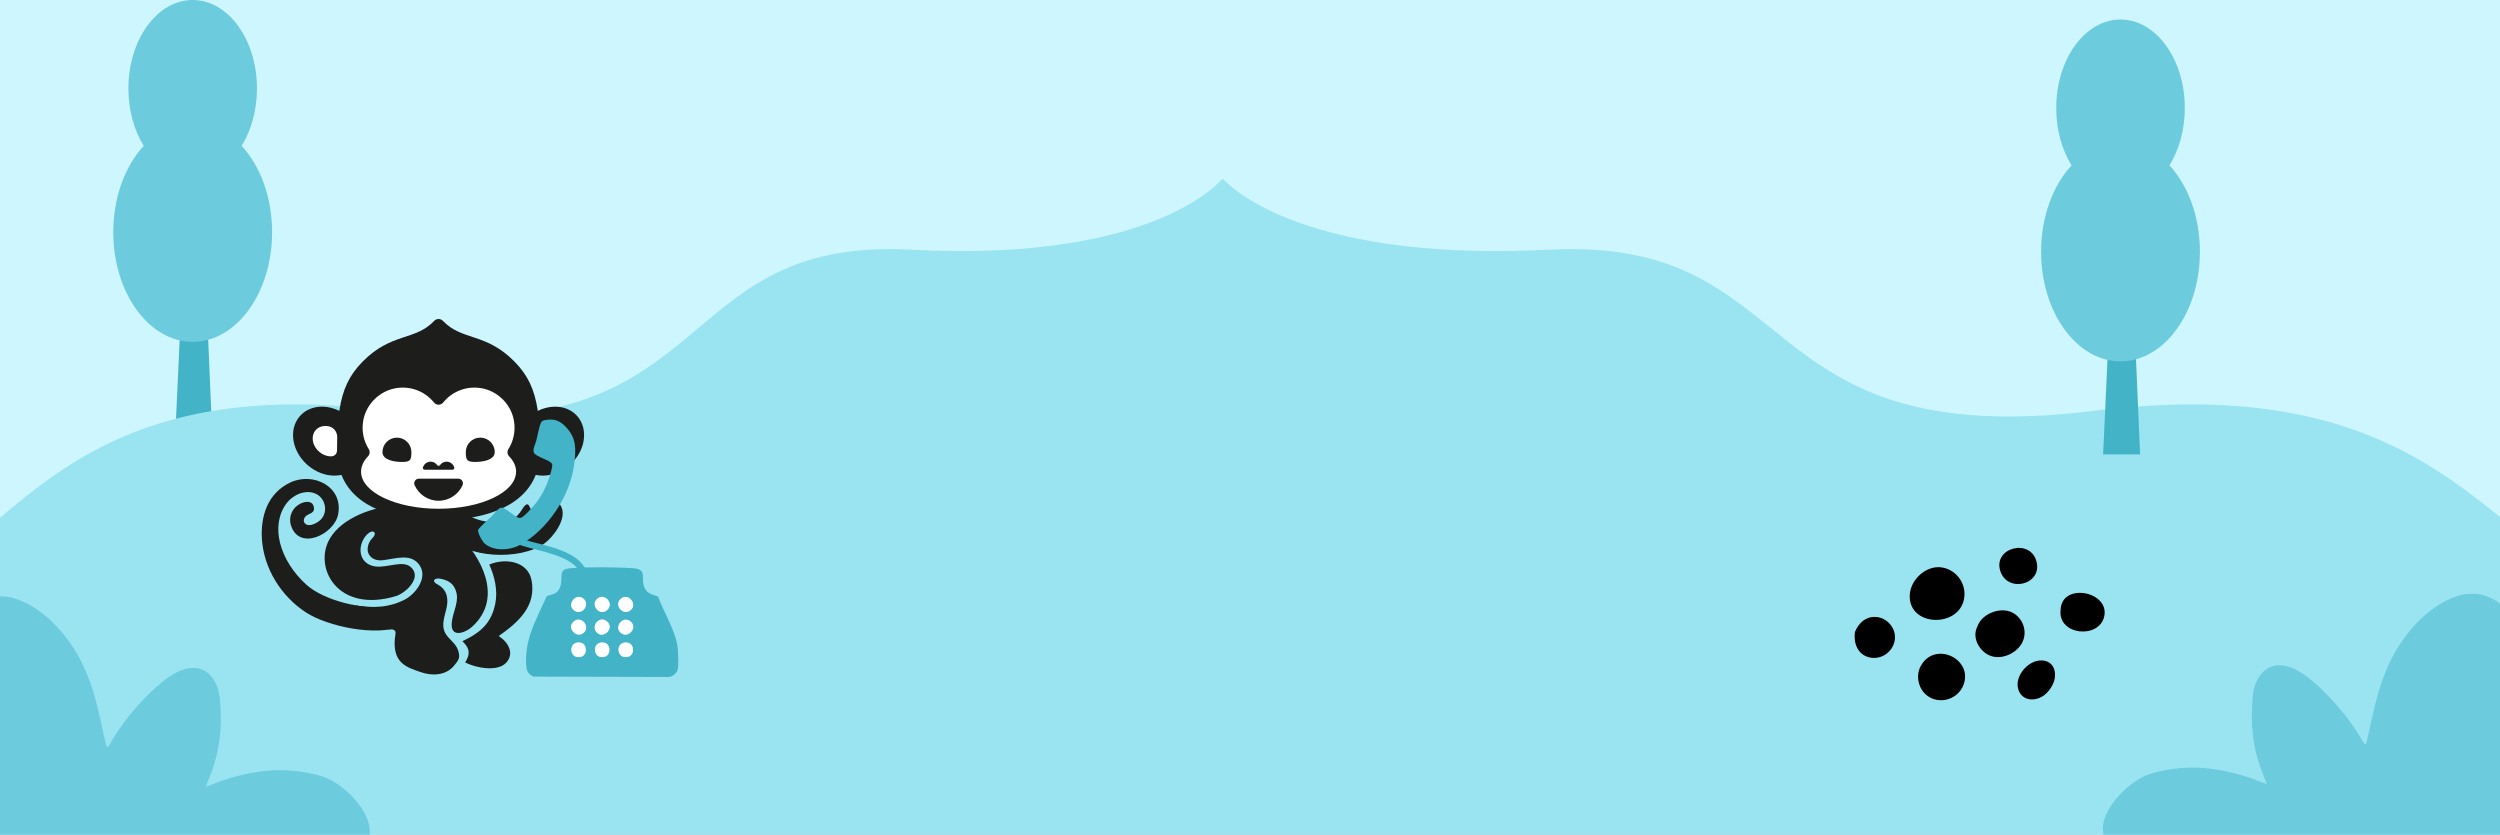 <?xml version="1.0" encoding="UTF-8"?> <svg xmlns="http://www.w3.org/2000/svg" width="1920" height="641" viewBox="0 0 1920 641" fill="none"><rect x="0" y="0" width="1920" height="641" fill="#808080" stroke="none"/><g clip-path="url(#clip0_2512_1463)"><rect width="1920" height="641" fill="#CEF6FE"></rect><path d="M142.282 167.274H155.867L163.03 334.001H134.625L142.282 167.274Z" fill="#43B3C8"></path><path d="M147.982 0C175.249 0 197.353 30.425 197.353 67.956C197.352 84.758 192.921 100.136 185.581 111.997C199.821 127.414 208.972 151.388 208.972 178.313C208.972 224.826 181.668 262.532 147.986 262.532C114.305 262.532 87 224.826 87 178.313C87 151.391 96.148 127.418 110.386 112.001C103.044 100.139 98.613 84.76 98.613 67.956C98.613 30.425 120.717 0 147.982 0Z" fill="#6CCBDD"></path><path d="M939 137C939 137 991.507 201.872 1189.79 191.75C1388.08 181.628 1340.52 348.641 1607.99 315.515C1875.46 282.388 1912.31 426.406 2013.83 457.223C2182.46 508.409 2180 649.987 2180 650H-247.998C-247.998 650 -250.362 508.411 -89.062 457.223C8.043 426.406 43.286 282.388 299.119 315.515C554.953 348.641 509.459 181.628 699.118 191.75C888.778 201.872 939 137 939 137Z" fill="#9AE4F2"></path><ellipse cx="337.292" cy="340.002" rx="67.343" ry="59.727" fill="white"></ellipse><ellipse cx="252.307" cy="338.397" rx="22.448" ry="19.642" fill="white"></ellipse><path d="M321.678 367.617C319.129 367.617 317.385 370.25 318.408 372.598C321.544 379.657 328.62 384.587 336.82 384.587C345.02 384.587 352.113 379.657 355.249 372.598C356.289 370.267 354.545 367.617 351.979 367.617H321.662H321.678Z" fill="#1D1D1B"></path><path d="M347.547 360.742H326.116C325.244 360.742 324.54 359.937 324.775 359.099C325.496 356.483 327.894 354.555 330.744 354.555C332.824 354.555 334.652 355.594 335.742 357.187C336.278 357.959 337.419 357.959 337.938 357.187C339.045 355.594 340.856 354.555 342.935 354.555C345.719 354.555 348.066 356.399 348.854 358.915C349.14 359.82 348.486 360.742 347.547 360.742Z" fill="#1D1D1B"></path><path d="M315.937 347.21C315.937 341.073 310.956 336.109 304.836 336.109C298.698 336.109 293.734 341.09 293.734 347.21C293.734 353.331 302.756 354.79 308.894 354.79C315.031 354.79 315.953 353.348 315.953 347.21H315.937Z" fill="#1D1D1B"></path><path d="M368.828 336.092C362.69 336.092 357.727 341.072 357.727 347.193C357.727 353.313 358.649 354.772 364.786 354.772C370.924 354.772 379.945 353.33 379.945 347.193C379.945 341.055 374.965 336.092 368.845 336.092H368.828Z" fill="#1D1D1B"></path><path d="M448.198 338.792C445.566 353.415 431.53 365.287 416.841 365.287C414.946 365.287 413.152 365.086 411.441 364.717C401.011 391.228 368.027 399.462 336.837 399.462C305.647 399.462 272.662 391.228 262.232 364.717C260.522 365.086 258.711 365.287 256.833 365.287C242.144 365.287 228.108 353.431 225.475 338.792C222.842 324.17 232.602 312.314 247.292 312.314C251.903 312.314 256.464 313.488 260.606 315.551C263.071 298.866 268.437 287.932 278.498 277.72C300.633 255.283 318.76 261.89 333.466 246.446C335.311 244.518 338.329 244.518 340.174 246.446C354.897 261.89 373.024 255.267 395.142 277.72C405.203 287.932 410.569 298.866 413.034 315.551C417.193 313.488 421.737 312.314 426.349 312.314C441.038 312.314 450.798 324.17 448.165 338.792H448.198ZM258.979 335.79C259.096 331.749 256.279 328.144 252.305 327.373C251.534 327.222 250.729 327.138 249.941 327.138C243.469 327.138 239.176 332.353 240.333 338.809C241.49 345.248 247.677 350.48 254.15 350.48C255.944 350.48 258.845 349.457 258.845 345.768C258.845 342.079 258.895 338.96 258.979 335.807V335.79ZM396.366 362.218C396.366 358.026 394.455 354.068 391.051 350.497C389.625 349.004 389.306 346.724 390.413 344.98C394.304 338.842 396.081 331.246 394.723 323.18C392.526 310.201 381.811 299.821 368.782 297.994C357.312 296.384 346.848 301.096 340.341 309.145C338.53 311.375 335.144 311.375 333.333 309.145C326.826 301.096 316.363 296.384 304.893 297.994C291.863 299.821 281.148 310.201 278.935 323.18C277.56 331.246 279.354 338.842 283.244 344.98C284.351 346.724 284.032 348.988 282.607 350.497C279.203 354.068 277.29 358.043 277.29 362.235C277.29 377.964 303.953 390.725 336.82 390.725C369.703 390.725 396.349 377.964 396.349 362.235L396.366 362.218ZM423.699 327.138C422.911 327.138 422.106 327.222 421.335 327.373C417.361 328.161 414.543 331.749 414.661 335.79C414.761 338.943 414.795 342.246 414.795 345.751C414.795 349.256 417.679 350.463 419.49 350.463C425.963 350.463 432.151 345.248 433.308 338.792C434.465 332.353 430.172 327.121 423.699 327.121V327.138Z" fill="#1D1D1B"></path><path d="M408.266 445.793C405.549 431.087 388.327 428.303 375.768 433.552C379.893 442.741 382.441 453.473 380.379 463.585C377.444 478.057 369.865 485.502 355.092 492.444C359.083 496.301 362.504 500.711 357.222 508.693C365.841 513.305 382.09 515.853 388.546 509.163C395.438 502.002 390.424 493.283 383.012 488.453C398.774 477.52 411.837 465.094 408.266 445.76V445.793Z" fill="#1D1D1B"></path><path d="M298.139 465.766C279.693 468.784 248.788 461.339 235.222 448.997C214.462 430.099 207.369 403.503 220.063 386.567C225.043 379.91 234.803 375.55 242.651 379.272C250.18 382.844 252.192 393.543 246.055 399.361C243.925 401.39 238.711 404.241 235.726 403C232.439 401.642 232.808 398.221 234.971 396.326C237.587 394.029 242.215 394.23 240.974 389.149C239.784 384.253 234.417 384.99 230.896 386.701C224.591 389.77 221.338 396.628 223.434 403.403C229.655 423.408 256.67 410.395 259.671 395.102C263.863 373.705 240.605 362.319 223.082 370.485C205.408 378.719 200.058 396.712 201.131 413.816C202.573 436.705 215.955 457.935 234.971 470.344C251.589 481.176 288.983 489.024 308.184 480.874L298.122 465.799L298.139 465.766Z" fill="#1D1D1B"></path><path d="M355.61 392.905C339.495 395.252 322.977 394.112 307.181 389.618C306.242 389.35 305.672 388.763 305.387 388.059C287.427 389.048 263.012 397.164 253.336 413.614C240.424 435.581 258.988 471.366 304.046 457.817C311.407 455.603 324.755 443.429 315.331 435.38C309.043 430.014 297.002 436.42 287.964 434.994C277.819 433.401 274.448 423.894 278.657 415.09C279.848 412.608 281.675 410.16 284.09 408.751C286.958 407.058 289.926 409.372 285.968 413.296C282.715 416.532 281.105 422.2 283.42 425.923C285.851 429.846 289.993 430.769 294.588 430.182C304.163 428.974 315.28 424.95 321.77 433.469C329.182 443.194 319.473 456.09 310.585 460.634C299.451 466.319 286.656 467.744 269.401 464.206C286.706 467.761 298.126 483.523 298.126 483.523C298.126 483.523 304.514 482.081 303.726 486.827C300.054 509.398 312.447 512.45 323.095 516.189C331.781 519.241 342.362 518.889 348.667 511.293C352.239 507 353.732 505.105 351.77 499.303C349.791 493.451 343.754 490.55 341.406 485.1C339.008 479.516 341.675 472.708 342.899 467.073C343.871 462.596 345.179 453.708 335.873 448.745C330.926 446.112 333.977 443.463 338.622 444.519C344.961 445.945 348.164 448.393 350.026 453.457C353.044 461.674 347.929 469.404 346.99 477.772C345.531 490.818 357.705 485.737 362.384 481.528C387.99 458.521 367.431 426.006 354.452 413.195C349.824 408.617 348.533 402.798 348.902 398.623L355.593 392.888L355.61 392.905Z" fill="#1D1D1B"></path><path d="M431.269 389.6C428.352 382.826 419.397 382.541 413.26 390.975C406.016 400.936 408.564 378.935 401.018 391.11C396.206 398.874 391.175 402.311 375.127 400.735C367.196 399.947 361.427 397.029 357.47 394.162C354.569 394.581 351.651 394.832 348.716 394.983L343.837 411.132C357.252 429.141 399.828 430.55 418.039 417.42C424.763 412.557 435.294 398.957 431.269 389.634V389.6Z" fill="#1D1D1B"></path><path d="M419.31 322.543C417.683 322.795 416.409 322.862 415.571 324.455C414.011 327.423 412.804 335.003 411.798 338.675C411.06 341.375 408.88 345.148 410.104 347.73C411.596 350.916 423.05 353.465 424.056 356.5C424.592 358.127 422.58 364.465 421.96 366.394C418.79 376.304 413.709 384.856 406.398 392.268C404.839 393.844 401.418 397.718 399.288 397.802C395.75 397.936 388.254 389.065 384.481 390.004C382.553 390.49 379.182 394.968 377.556 396.561C375.929 398.154 367.159 405.834 367.126 407.142C367.042 409.758 370.395 416.013 372.492 417.706C379.602 423.475 391.625 422.754 399.271 418.561C420.886 406.689 438.024 380.647 440.992 356.316C442.384 344.913 442.921 336.294 434.167 327.49C429.589 322.895 425.85 321.537 419.31 322.527V322.543Z" fill="#43B3C8"></path><path d="M432.465 438.265C429.362 441.585 433.772 450.774 426.445 455.57C424.432 456.878 420.609 457.079 419.72 458.186C411.654 476.33 402.264 491.657 404.276 512.5C404.612 515.988 406.59 518.302 409.776 519.627L513.29 519.912C516.56 519.929 520.149 516.726 520.635 513.54C521.121 510.354 520.92 503.16 520.686 499.823C519.679 485.268 510.305 471.517 505.325 458.085C501.015 456.526 497.511 456.291 495.18 451.764C491.44 444.469 497.93 437.275 486.359 436.42C473.431 435.481 450.843 435.33 438.015 436.42C436.389 436.554 433.571 437.057 432.448 438.248L432.465 438.265ZM476.382 460.232C482.167 454.396 489.898 464.072 484.398 468.516C478.394 473.362 471.771 464.894 476.382 460.232ZM458.272 460.232C463.923 454.53 472.039 463.535 466.27 468.499C460.519 473.462 453.593 464.961 458.272 460.232ZM448.563 460.232C453.191 464.894 446.551 473.362 440.547 468.516C435.047 464.072 442.778 454.38 448.563 460.232ZM476.382 485.653C471.603 480.992 478.562 472.356 484.381 477.386C490.2 482.417 481.983 491.12 476.382 485.653ZM458.255 485.67C453.661 480.774 460.552 472.44 466.27 477.37C471.989 482.3 463.403 491.153 458.255 485.67ZM448.563 485.653C442.962 491.12 434.947 482.232 440.564 477.386C446.383 472.356 453.342 480.992 448.563 485.653ZM482.385 493.652C487.198 494.759 487.399 502.841 482.805 504.267C472.861 507.352 472.207 491.321 482.385 493.652ZM464.275 493.652C469.088 494.759 469.289 502.841 464.694 504.267C454.75 507.352 454.096 491.321 464.275 493.652ZM446.165 493.652C450.977 494.759 451.179 502.841 446.584 504.267C436.64 507.352 435.986 491.321 446.165 493.652Z" fill="#43B3C8"></path><path d="M458.275 460.233C453.596 464.962 460.522 473.48 466.274 468.5C472.042 463.52 463.926 454.515 458.275 460.233Z" fill="white"></path><path d="M476.386 460.232C471.758 464.894 478.398 473.362 484.401 468.516C489.902 464.072 482.171 454.38 476.386 460.232Z" fill="white"></path><path d="M448.566 460.232C442.781 454.397 435.05 464.072 440.55 468.516C446.554 473.362 453.177 464.894 448.566 460.232Z" fill="white"></path><path d="M476.384 485.654C481.984 491.12 490 482.233 484.382 477.387C478.765 472.54 471.604 480.992 476.384 485.654Z" fill="white"></path><path d="M448.553 485.654C453.332 480.993 446.373 472.357 440.554 477.387C434.936 482.25 442.952 491.121 448.553 485.654Z" fill="white"></path><path d="M458.25 485.671C463.398 491.171 472.218 482.535 466.265 477.371C460.312 472.206 453.655 480.758 458.25 485.671Z" fill="white"></path><path d="M482.384 493.652C472.205 491.322 472.859 507.353 482.803 504.267C487.398 502.842 487.196 494.759 482.384 493.652Z" fill="white"></path><path d="M464.271 493.652C454.092 491.322 454.746 507.353 464.69 504.267C469.284 502.842 469.083 494.759 464.271 493.652Z" fill="white"></path><path d="M446.165 493.652C435.986 491.322 436.64 507.353 446.584 504.267C451.179 502.842 450.978 494.759 446.165 493.652Z" fill="white"></path><path d="M401.464 414.072C405.199 415.325 409.025 416.284 412.835 417.247C417.028 418.315 421.225 419.4 425.349 420.706C429.474 422.013 433.754 423.646 437.657 425.755C441.228 427.678 444.643 430.149 447.255 433.274C450.028 436.587 451.904 440.592 452.566 444.857C452.647 445.389 452.714 445.941 452.761 446.479C452.824 447.169 452.814 447.755 452.411 448.356C452.077 448.874 451.456 449.334 450.846 449.448C449.655 449.654 448.006 448.928 447.877 447.533C447.789 446.488 447.632 445.441 447.396 444.428C447.287 443.92 447.148 443.435 447.009 442.951C446.943 442.725 446.877 442.499 446.798 442.293C446.774 442.178 446.616 441.766 446.784 442.227C446.952 442.689 446.784 442.227 446.743 442.116C446.398 441.23 446.003 440.354 445.533 439.529C445.307 439.115 445.064 438.704 444.805 438.297C444.68 438.118 444.556 437.939 444.444 437.74C444.347 437.607 444.834 438.274 444.565 437.903C444.491 437.799 444.417 437.694 444.343 437.59C443.766 436.823 443.146 436.099 442.485 435.418C442.174 435.09 441.831 434.77 441.504 434.446C441.334 434.294 441.18 434.138 441.014 434.003C440.91 433.922 440.824 433.838 440.717 433.741C440.44 433.491 441.2 434.151 440.82 433.821C439.318 432.584 437.69 431.477 436.005 430.502C435.126 430.006 434.234 429.529 433.333 429.089C433.22 429.044 433.12 428.98 433.008 428.936C432.968 428.91 433.545 429.197 433.313 429.076C433.256 429.054 433.2 429.032 433.14 428.993C432.892 428.875 432.627 428.761 432.379 428.643C431.922 428.432 431.448 428.226 430.978 428.035C429.035 427.219 427.041 426.483 425.028 425.819C420.946 424.469 416.782 423.377 412.622 422.302C408.809 421.323 404.986 420.38 401.232 419.2C400.809 419.068 400.366 418.923 399.939 418.775C398.699 418.356 397.868 416.889 398.349 415.619C398.83 414.348 400.174 413.578 401.506 414.029L401.464 414.072Z" fill="#43B3C8"></path><path d="M1582.57 468.044C1579.89 488.097 1612.61 491.154 1616.13 473.005C1619.81 454.01 1583.59 447.297 1582.57 468.044Z" fill="black"></path><path d="M1518.64 481.171C1513.89 490.126 1520.86 501.575 1529.99 504.094C1538.79 506.494 1549.81 500.99 1553.46 492.686C1557.17 484.268 1553.35 474.302 1545.15 470.282C1536.15 465.875 1521.81 471.359 1518.64 481.171Z" fill="black"></path><path d="M1549.56 524.722C1549.05 531.558 1553.51 537.134 1560.44 537.159C1567.85 537.19 1573.34 532.043 1576.47 525.768C1580.59 517.438 1577.74 506.638 1566.86 507.222C1558.35 507.679 1550.15 516.354 1549.53 524.737" fill="black"></path><path d="M1475.32 511.193C1486.22 491.836 1516.13 506.357 1507.74 526.567C1503.88 535.863 1492.83 540.289 1483.6 536.319C1474.12 532.23 1470.26 520.095 1475.3 511.16" fill="black"></path><path d="M1424.55 485.397C1423.43 493.821 1426.56 502.783 1435.79 504.896C1444.51 506.887 1453.07 501.151 1455.01 492.576C1457.14 483.14 1449.38 473.814 1439.78 473.781C1432.17 473.763 1427.29 478.904 1424.55 485.397Z" fill="black"></path><path d="M1466.7 456.547C1465.05 482.206 1506.96 482.666 1508.7 457.53C1509.43 446.785 1501.42 436.935 1490.63 435.694C1479.03 434.36 1467.46 445.102 1466.73 456.531" fill="black"></path><path d="M1536.16 438.294C1541.53 455.927 1568.87 449.043 1563.99 431.091C1559.13 413.172 1530.76 420.594 1536.16 438.294Z" fill="black"></path><path d="M1622.85 182.274H1636.43L1643.6 349.001H1615.19L1622.85 182.274Z" fill="#43B3C8"></path><path d="M1628.55 15C1655.81 15 1677.92 45.425 1677.92 82.956C1677.92 99.758 1673.49 115.136 1666.15 126.997C1680.39 142.414 1689.54 166.388 1689.54 193.313C1689.54 239.826 1662.23 277.532 1628.55 277.532C1594.87 277.532 1567.57 239.826 1567.57 193.313C1567.57 166.391 1576.71 142.418 1590.95 127.001C1583.61 115.139 1579.18 99.76 1579.18 82.956C1579.18 45.425 1601.28 15 1628.55 15Z" fill="#6CCBDD"></path><path fill-rule="evenodd" clip-rule="evenodd" d="M8.121 458.787C23.613 462.385 39.847 474.515 52.54 491.975C65.204 509.397 72.492 528.659 79.364 562.881C80.481 568.439 81.71 573.276 82.096 573.63C82.505 574.005 83.511 572.989 84.512 571.194C96.823 549.084 121.498 522.91 136.666 515.869C148.995 510.145 159.156 512.873 164.965 523.465C168.128 529.234 169.037 533.939 169.507 546.991C170.169 565.31 167.431 581.006 160.723 597.367C159.213 601.049 158.048 604.107 158.132 604.164C158.217 604.22 161.836 602.866 166.177 601.154C180.959 595.322 200.322 591.459 214.707 591.471C228.008 591.482 243.857 594.29 252.127 598.102C267.005 604.958 285.083 624.63 283.949 639.494C283.505 645.323 279.346 661.933 266.176 668.285L241.063 675L113.745 648.381L-36.626 648.198L-57 572.315C-57 495.232 -36.529 481.824 -35.289 480.484C-34.554 479.689 -32.318 477.021 -30.32 474.557C-22.333 464.7 -11.886 458.638 -1.889 458.06C1.468 457.866 5.377 458.15 8.121 458.787Z" fill="#6CCBDD"></path><path fill-rule="evenodd" clip-rule="evenodd" d="M1890.88 456.787C1875.39 460.385 1859.15 472.515 1846.46 489.975C1833.8 507.397 1826.51 526.659 1819.64 560.881C1818.52 566.439 1817.29 571.276 1816.9 571.63C1816.49 572.005 1815.49 570.989 1814.49 569.194C1802.18 547.084 1777.5 520.91 1762.33 513.869C1750 508.145 1739.84 510.873 1734.03 521.465C1730.87 527.234 1729.96 531.939 1729.49 544.991C1728.83 563.31 1731.57 579.006 1738.28 595.367C1739.79 599.049 1740.95 602.107 1740.87 602.164C1740.78 602.22 1737.16 600.866 1732.82 599.154C1718.04 593.322 1698.68 589.459 1684.29 589.471C1670.99 589.482 1655.14 592.29 1646.87 596.102C1631.99 602.958 1613.92 622.63 1615.05 637.494C1615.5 643.323 1619.65 659.933 1632.82 666.285L1657.94 673L1785.26 646.381L1935.63 646.198L1956 570.315C1956 493.232 1935.53 479.824 1934.29 478.484C1933.55 477.689 1931.32 475.021 1929.32 472.557C1921.33 462.7 1910.89 456.638 1900.89 456.06C1897.53 455.866 1893.62 456.15 1890.88 456.787Z" fill="#6CCBDD"></path></g><defs><clipPath id="clip0_2512_1463"><rect width="1920" height="641" fill="white"></rect></clipPath></defs></svg> 